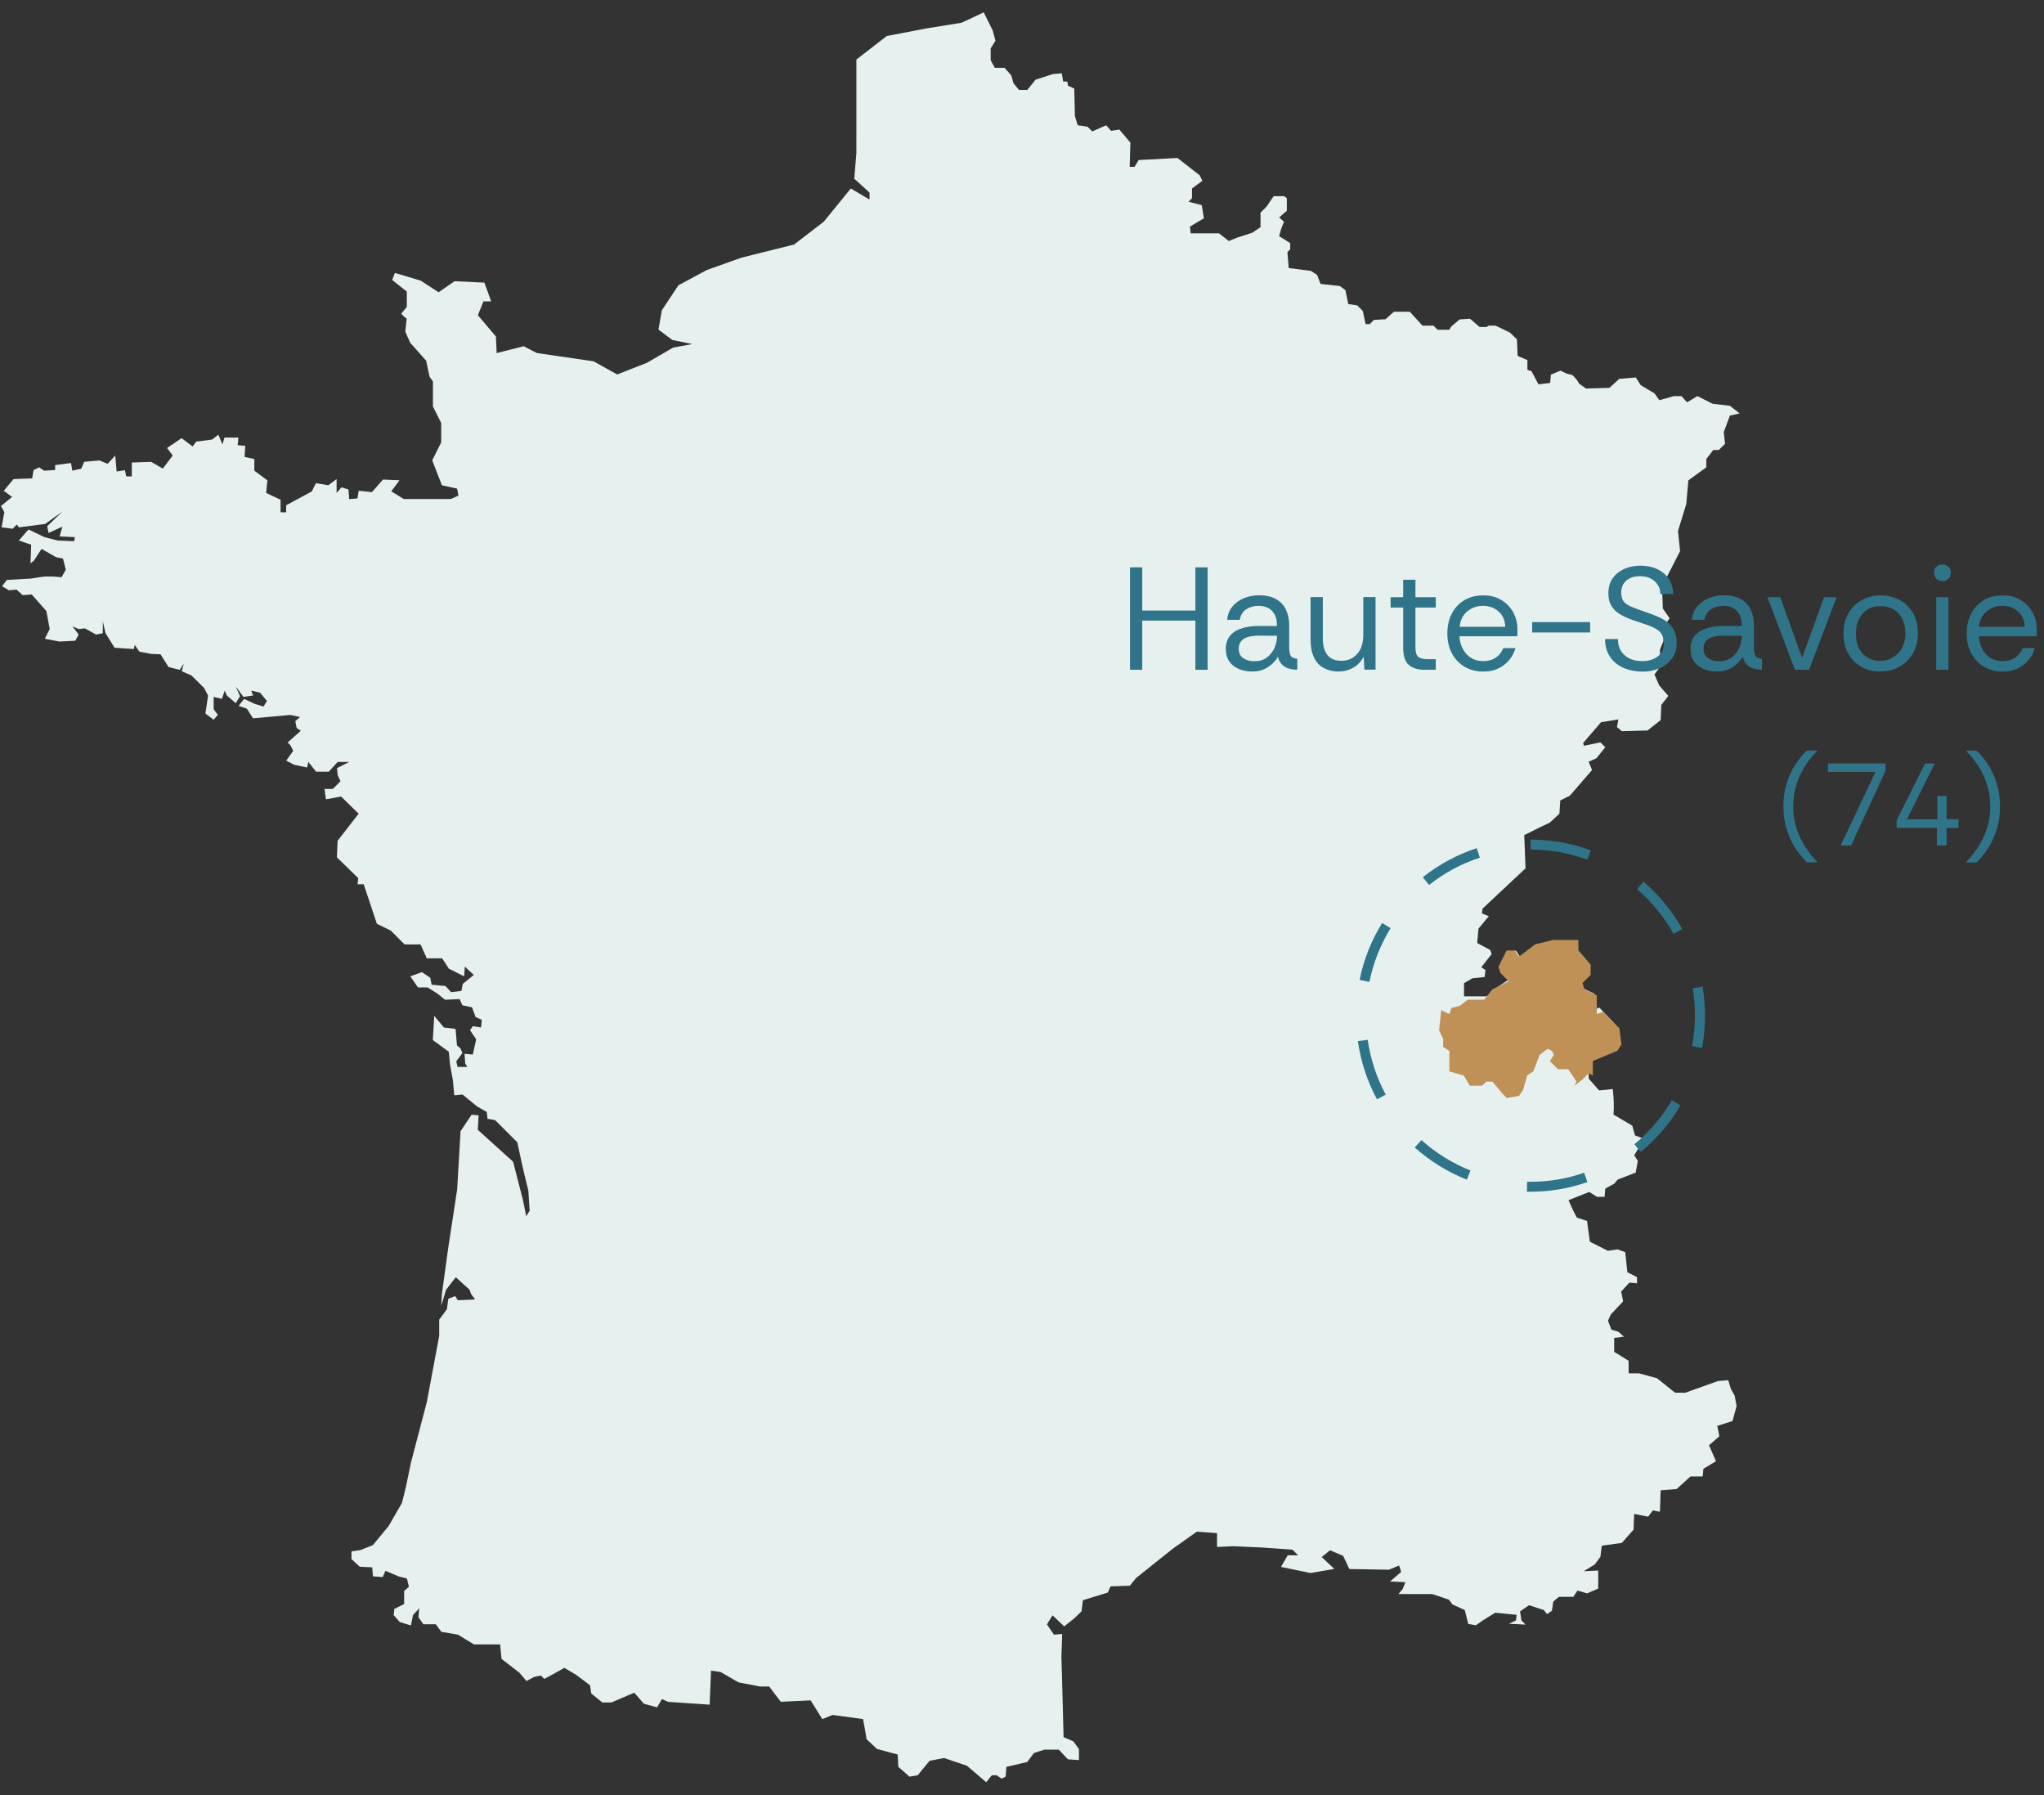 <?xml version="1.0" encoding="UTF-8"?>
<svg id="Calque_1" data-name="Calque 1" xmlns="http://www.w3.org/2000/svg" width="205" height="180" viewBox="0 0 205 180">
  <rect x="0" y="0" width="205" height="180" fill="#333333" stroke="none"/>
  <path id="FR" d="m69.44,34.5l-2.01-.41-1.39-1.04.34-1.94,1.66-2.5,2.84-1.53,3.48-1.24,5.28-1.32,2.98-2.29,2.71-3.33,1.88,1.11v-.7l-1.53-1.39.21-2.57V5.97l3.05-2.36,4.03-.77,3.47-.56,2.22-1.04.9,1.81.28,1.04-.48.76v1.19l.41.76h.98l.68.77.21.77.56.68h.83l.83-1.03,1.73-.56.9-.08.14.83h.41l.08.42.62.28.07,2.78.28.9.98.14.48.48,1.39-.62.49.56.83-.13,1.11,1.31-.07,2.43h.49l.41-.68,3.89-.21,2.22,1.73.28.56-1.04.77v.97l-.34.36,1.32.34.21,1.32-1.39.83.07.68h2.84l.98.77.83-.34,1.52-.49.83-.56v-1.45l.62-.63.7-1.03h1.04l.28.2v1.26l-.77.68.49.42-.28.68-.21.77,1.11.7v.62l-.28.28.13,1.6,2.22.28.63.41.34.9,1.94.21.56.42.28,1.39.9.13.56.56.28,1.32h.42l.41-.42,1.17-.07.84-.75h1.6l1.26,1.39h1.11l.41.42h1.17l.21-.34.83-.7,1.04-.07.97.83h.7l.21-.14h.68l1.45.7.7.68.07,1.66.98.42v.97l.41.14.7,1.32,1.17-.14.07-.83.98-.41c.32.2.67.34,1.03.41h.07s.03.02.03.02l.04.02c.28.24.52.53.68.86l.7.49,2.35-.07.98-.9,1.66-.14.49.77,1.39.83.48.68.14-.04,1.32-.37h.76l.56.62,1.04-.62,1.53.77,1.73.2.97.77-.97.21-.62,1.66.13,1.17-.62.62h-.56l-.7.91v.83l-1.8,1.31-.21,2.37-.83,2.71.21,2.01-1.81,3.54.08,2.22.68.97-.62.9v1.39l-.34.83v1.76l-.56.76.48,1.11.91,1.04-.7.9-.07,1.53-1.32,1.04-2.57.07-.49-.42.14-.76-1.74.28-1.79,2.08.07.28,1.66-.34.49.49-.9,1.11-.77.34.34.83-2.22,2.57-.97.49-.08,1.32-.97.9-1.04.49-1.52.76.13,3.33-4.3,4.03-.08.49.7.28-1.04,1.24-.13,1.45,1.31.7.14.41-1.04,1.32.42.28-.08.7-1.24.13-.83.49v1.32h2.29l.9-.83,1.39-.91-.76-.62-.08-.62.7-1.53.77-.07.41.62,1.53-1.24,1.59-.28h2.37l.07.9,1.26,1.32v.97l-.77.83.07.56,1.32.63v1.66l.49-.28,1.52,1.59.14,1.53-.28.68-2.37.98-.03,1.21-.03,1.14,1.04,1.19s1.03-.08,1.31-.14h.03s.01.01.01.01h.01s.02.03.02.04c.11.83.13,1.67.07,2.51l1.88,1.11.28.98.9.34-.98,1.66.36.56-.21,1.17-1.81.7-.34.41-.9.49-.07.83h-.77l-.77-.49-2.08.83.02.04.45,1,.36.7,1.03.34.28,2.08,1.81.91.97-.14.77.28.21,2.01.97.49v.62l-.76-.07-.83.9.2.98-1.24,1.32-.28.62.34.9.7.21.56.49-.98.13v1.39l1.45.9v1.26h1.04l1.81.49,1.8,1.45h1.04l3.27-1.17,1.03-.08.28.91.36.62.2,1.04-.41,1.52-1.53.49.21,1.04-1.04.9.7,1.6-1.26.76-.07.77h-1.23l-1.39,1.26-1.6.13-.07,2.15-.7-.14-.49.63-1.39-.28-.07,1.59-1.17,1.32-2.01.28-.14,1.11-.56.77-1.11.68,1.45-.07v1.81l-1.11.48-.97-.28-.42.63h-1.45l-.56.48-.13.91-.49.34-.34-.42-.42-.13-1.05-.34-.9.62.14.9.41.42-1.66-.08.7-.34.07-.56-2.15-.21-1.24.77-.7.49-.77-.14-.34-1.39-1.24-.56-.36-.48-1.66-.56h-3.4l.42-.49.28-.7-1.53-.07,1.11-.97-.21-.63-1.03.42-3.96-.07-.62-1.32-1.32-.56-.83.68,1.26,1.19-2.37.41-2.98-.61.68-1.17h1.04l-.56-.56-2.92-.21-2.2-.1-.86-.04-1.59.08v-1.39l-1.07-.08-.95-.07-2.35,1.66-3.75,2.99-.62.77-1.94.07-.28.62-2.5.77-.04.38-.09.73-.7.68-1.04.83-1.17-1.11-.56.91.7,1.03.83-.07-.08,2.29.06,1.99.16,6.07.98.42.56.77v1.11l-1.11-.08-.91-.97h-1.45l-1.04.34-.68.9-2.09.49-.07.98-.41.2-.49-.34h-.49l-.56.7-1.94-1.66-2.29-.77-1.45.28-1.19,1.45-.83.14-1.11-.98-.07-1.24-2.08-.56-1.04-.98-.12-.73-.23-1.28-3.05-.42-1.04.42-1.17-1.88-2.99.14-1.17-1.53h-.91l-2.14-.41-.38-.21-1.43-.83-.97-.14-.14,3.41-2.82-.19-1.34-.09-.62-.28-.49.83-1.32-.36-.97-1.11-2.29.98h-.91l-1.11-.9-.13-.83-1.39-1.04-1.17-.7-.18.1-1.21.67-.63.34-.34-.34-.68.14-.77.41-.7-.83-1.8-1.39-.14-1.45h-2.63l-1.6-.98-1.66-.28-.56-.76h-1.25l-.49-.7.07-.9-.62.68-.21,1.04-1.11-.34-.62-.7.07-.62.98-.49v-1.31l.48-.42-.2-.83-.83-.21-1.32-.56-.28.63-.98-.08-.07-.9-1.25-.06-.83-.77v-.77l.9-.13,1.24-.49,1.6-1.94.29-.51,1.03-1.78.41-1.66.49-2.37,1.6-6.11,1.24-6.63v-1.62s.77-1.04.77-1.04l.14-1.04.68-.28.28.42,1.73-.08-.41-.56-.14-.41-1.39-1.26-.97,1.26-.49,1.6.07-1.19.63-4.58.9-5.9.34-5.83,1.11-1.66.7.07-.08,1.45,3.54,3.2.98,3.81.34,1.66.34-.56-.13-2.01-.49-2.01-.1-.44-.52-2.4-2.22-2.22-.77-.14-.07-.68-.98-.56-1.45-1.19-.83.08-.14-1.53-.28-1.52-.13-1.32-1.6-1.17.14-2.43.97,1.17,1.17.14.14,1.66.34.28.21.48-.62.83.13.56h.98l-.21-.34-.07-.97.83.07.34-1.53-.62-.9.28-.41.83.13.07-.77-.62-.28-.36-.97-.97-.21-.28-.62-1.45.07-.77-.62-.98-.62h-.97l-.77-1.11,1.17-.42.83.56.14.7,1.39.13.56.62,1.04-.13.13-.7,1.11-.9-.51-.47-.39-.37-.07.98-1.53-.77-.68-1.04h-1.54l-.62-1.39h-1.6l-1.39-1.39-1.39-.68-1.32-3.96h-.62l.07-.62-2.14-2.08.07-1.66,2.11-2.72-1.76-1.72-1.52.28-.14-1.04h.83l.77-.77-.28-.62-.07-.7,1.24-.62h-1.17l-.9.98h-1.27l-.77-.98-.13.56-1.32-.28-.77-.41.7-.98-.28-.56-.28-.28,1.32-1.17-.42-.29-.13-.68.48-.41-.97-.21-3.75.34-.62-.97-.83-.28.56-.7,1.04.49.9.28.34-.56-.68-.83-.9-.21.2.49-.97.14-.77-1.04.42.97-.42.7-.9-.77-.21-.49-.28.83-.83-.2v1.24l.42.56-.42.49-.83-.62.14-.91.13-.9-.41-.77-1.26-1.24-.97-.42.2-.76-.41.62-1.11-.28-.81-1.28-.93-.04-1.18-.22-.48-.68-.08.41-1.94-.13-.9-1.45-.28-1.19v1.19l-.68.13-1.11-.62-.63.07-.62-.28.62.83-.34.62-1.6.08-1.45-.28.49-.98-.34-1.8-1.47-1.66-.9.07-.62-.56-.77.07-.68-.41.48-.63,2.37-.13,1.39-.21h.83l.9.07.42-.76-.28-1.11-.7-.14-1.45-.83-.77,1.17-.34.28.07-1.87-1.24-.42.97-1.11,1.6.77,1.32.34,1.66.07.07-.41-1.53-.07.28-.98-1.39.63-.13-.68,1.52-1.46-1.73,1.24-2.63.34-.21-.28-.42.42-1.11-.14.28-1.52-.34-.62,1.11-.91-.83-.62.98-1.17,1.87-.07.14-.83.56-.28.49.34,1.11-.07v-.49l1.59-.21.14.77.9-.21.28-.68,1.53-.14.83.34.76-.83.14,1.6.83-.13.13.62h.56v-1.39l1.94-.07,1.17.68.99-1.31-.56-.76,1.45-.98,1.11.83.36-.49,1.59-.2.63-.49.41.97.21-.68h1.39l-.07.76.76.07-.07,1.11.98.21v1.17l1.31.97-.13,1.26,1.45.68v1.26h.56v-.7l2.57-1.39.42-.83,1.24.21.83-.62v1.39l.49-.56.7.21.07.97.83-.07.13-.77,1.32.14.44-.5.67-.76,1.66.07-.83,1.11,1.26.77h4.72l.76-.34-.13-.7-1.53-.34-.97-2.5.9-1.8v-1.94l-.83-1.66v-2.5l-.34-.49-.34-1.6-1.6-1.8-.49-1.11.14-1.32-.21-.14-.34-.34.56-.68v-1.54l-1.47-1.17.28-.7,2.58.77,1.8,1.17,1.6-1.11,2.99.14.68,1.88h-.77l-.56,1.39,1.81,2.14.07,1.66.66-.17,2.05-.52,1.32.68,5.69.83,2.37,1.32,2.98-1.17,2.64-1.53,1.62-.29" style="fill: #e6f1ef; stroke-width: 0px;"/>
  <path id="STATION" d="m155.61,94.29l-1.64.41-1.64,1.23-.41-.62h-.82l-.82,1.64.21.62.82.82-1.64.82-.82,1.03h-1.64l-.82.62-.82.21-.21.62-.82-.41-.21,2.05.41.82v.82l.62.41v2.05l1.44.41.62,1.03h1.23l.41-.41h.62l1.03,1.23.41.41,1.23-.21.41-.62.41-1.44.62-.41.62-1.64.82-.62.41.21.21.41-.41.62.82.82h1.03l.82,1.23-.21.41.82-.62.62-.62.41.21v-1.44l2.46-1.03.41-.62-.21-1.64-1.64-1.64-.62.21v-1.85l-1.23-.62-.21-.62.82-.82v-1.03l-1.23-1.44v-1.04h-2.67Z" style="fill: #bf9157; stroke-width: 0px;"/>
  <path d="m153.49,119.5h-.35s.02-1,.02-1h.33c1.85,0,3.66-.3,5.39-.91l.33.94c-1.84.64-3.76.97-5.72.97Zm-6.37-1.21c-1.92-.76-3.68-1.85-5.23-3.23l.67-.74c1.46,1.31,3.12,2.33,4.92,3.05l-.37.93Zm17.44-2.78l-.64-.77c1.5-1.24,2.77-2.73,3.76-4.41l.86.51c-1.05,1.79-2.39,3.36-3.98,4.67Zm-26.46-5.28c-.98-1.82-1.62-3.79-1.92-5.83l.99-.14c.28,1.93.89,3.79,1.81,5.5l-.88.47Zm32.59-5.15l-.98-.18c.18-1,.28-2.03.28-3.06,0-.92-.07-1.84-.22-2.74l.99-.16c.16.95.24,1.93.24,2.9,0,1.09-.1,2.18-.29,3.24Zm-33.35-6.62l-.98-.2c.41-2.03,1.17-3.95,2.26-5.71l.85.52c-1.02,1.66-1.74,3.48-2.13,5.39Zm30.51-4.82c-.96-1.7-2.19-3.21-3.67-4.48l.65-.76c1.57,1.35,2.88,2.95,3.89,4.75l-.87.49Zm-24.53-4.9l-.62-.78c1.63-1.29,3.45-2.27,5.41-2.91l.31.95c-1.85.6-3.56,1.53-5.1,2.74Zm15.88-2.53c-1.82-.68-3.74-1.02-5.7-1.02v-1c2.08,0,4.11.36,6.05,1.08l-.35.94Z" style="fill: #307489; stroke-width: 0px;"/>
  <g>
    <g style="isolation: isolate;">
      <path d="m113.33,67.16v-10.27h1.23v4.33h5.33v-4.33h1.23v10.27h-1.23v-4.93h-5.33v4.93h-1.23Z" style="fill: #307489; stroke-width: 0px;"/>
      <path d="m125.64,67.34c-.5,0-.95-.08-1.37-.25-.41-.17-.74-.42-.97-.76-.24-.34-.36-.75-.36-1.24,0-.57.15-1.02.44-1.36.29-.34.68-.58,1.17-.73s1.01-.23,1.56-.23h1.96c0-.51-.08-.91-.26-1.2s-.39-.5-.67-.63-.58-.19-.91-.19c-.48,0-.89.12-1.24.34-.35.23-.56.58-.65,1.06h-1.26c.05-.53.22-.97.53-1.34.3-.36.69-.64,1.15-.83s.96-.29,1.47-.29c.73,0,1.33.13,1.78.4.45.27.78.63.98,1.08s.31.95.31,1.5v2.23c0,.36.04.64.13.82.09.19.31.3.68.34v1.09c-.32,0-.62-.04-.88-.12s-.49-.22-.67-.41-.31-.44-.39-.76c-.24.41-.58.76-1.01,1.04s-.94.43-1.53.43Zm.19-1.04c.49,0,.9-.12,1.23-.37s.58-.57.76-.96c.17-.39.26-.8.26-1.22h0s-1.86-.01-1.86-.01c-.34,0-.67.04-.97.11s-.55.21-.73.4c-.19.19-.28.46-.28.8,0,.44.16.76.47.96.31.2.69.3,1.13.3Z" style="fill: #307489; stroke-width: 0px;"/>
      <path d="m134.27,67.34c-.57,0-1.06-.12-1.49-.35-.43-.23-.76-.58-.99-1.06-.23-.47-.35-1.07-.35-1.8v-4.26h1.23v4.12c0,.75.16,1.32.47,1.7.31.38.78.57,1.41.57s1.15-.23,1.56-.68.62-1.1.62-1.94v-3.77h1.23v7.28h-1.12l-.07-1.31c-.23.46-.57.82-1.01,1.09-.44.26-.94.4-1.5.4Z" style="fill: #307489; stroke-width: 0px;"/>
      <path d="m142.87,67.16c-.67,0-1.19-.16-1.57-.48s-.57-.9-.57-1.75v-4.01h-1.26v-1.04h1.26v-1.75h1.23v1.75h2.04v1.04h-2.04v4.01c0,.46.09.77.28.93s.51.24.98.24h.78v1.06h-1.13Z" style="fill: #307489; stroke-width: 0px;"/>
      <path d="m148.74,67.34c-.68,0-1.29-.16-1.83-.47s-.97-.76-1.28-1.33c-.31-.57-.47-1.25-.47-2.02s.15-1.43.45-2c.3-.57.72-1.02,1.26-1.34s1.18-.48,1.9-.48c.69,0,1.28.15,1.79.46.51.3.91.71,1.2,1.23s.43,1.09.43,1.72v.32c0,.08,0,.2-.02.37h-5.8c.03.48.14.91.35,1.28.2.38.47.67.82.89.35.22.74.32,1.2.32.51,0,.93-.12,1.28-.35.34-.23.59-.55.75-.95h1.22c-.13.45-.34.85-.63,1.2-.29.35-.66.63-1.09.84-.44.21-.94.31-1.52.31Zm-2.35-4.49h4.58c-.03-.66-.25-1.17-.68-1.54-.42-.37-.94-.56-1.55-.56s-1.11.18-1.56.54c-.46.36-.72.88-.79,1.56Z" style="fill: #307489; stroke-width: 0px;"/>
      <path d="m153.67,63.42v-1.04h5.81v1.04h-5.81Z" style="fill: #307489; stroke-width: 0px;"/>
      <path d="m164.7,67.34c-.7,0-1.32-.13-1.89-.38s-1.01-.62-1.34-1.11-.49-1.07-.49-1.77h1.29c0,.69.22,1.23.67,1.62.45.4,1.03.59,1.75.59.62,0,1.15-.15,1.56-.46s.62-.73.62-1.29c0-.38-.07-.69-.2-.92-.13-.23-.33-.42-.6-.57-.26-.15-.6-.3-1-.43-.4-.14-.88-.3-1.42-.48-.49-.18-.91-.38-1.26-.6s-.61-.5-.8-.83c-.19-.33-.28-.72-.28-1.18,0-.61.13-1.12.42-1.53.29-.42.68-.73,1.17-.95.49-.22,1.04-.33,1.64-.33s1.15.11,1.64.33c.48.22.87.54,1.17.97.29.43.45.94.46,1.55h-1.29c0-.52-.19-.95-.56-1.28-.37-.34-.86-.51-1.45-.51-.53-.02-.98.11-1.35.4s-.56.7-.56,1.25c0,.36.08.65.23.86s.41.39.79.55c.37.16.88.35,1.54.57.47.16.89.32,1.26.49.37.17.69.37.94.6s.45.5.59.82c.14.32.21.71.21,1.17,0,.62-.16,1.14-.48,1.56-.32.43-.74.75-1.26.97-.52.22-1.1.33-1.72.33Z" style="fill: #307489; stroke-width: 0px;"/>
      <path d="m172.25,67.34c-.5,0-.95-.08-1.37-.25-.41-.17-.74-.42-.97-.76-.24-.34-.36-.75-.36-1.24,0-.57.15-1.02.44-1.36.29-.34.68-.58,1.17-.73s1.01-.23,1.56-.23h1.96c0-.51-.08-.91-.26-1.2s-.39-.5-.67-.63-.58-.19-.91-.19c-.48,0-.89.12-1.24.34-.35.23-.56.58-.65,1.06h-1.26c.05-.53.22-.97.53-1.34.3-.36.69-.64,1.15-.83s.96-.29,1.47-.29c.73,0,1.33.13,1.78.4.45.27.78.63.98,1.08s.31.95.31,1.5v2.23c0,.36.04.64.13.82.09.19.31.3.68.34v1.09c-.32,0-.62-.04-.88-.12s-.49-.22-.67-.41-.31-.44-.39-.76c-.24.41-.58.76-1.01,1.04s-.94.43-1.53.43Zm.19-1.04c.49,0,.9-.12,1.23-.37s.58-.57.76-.96c.17-.39.26-.8.26-1.22h0s-1.86-.01-1.86-.01c-.34,0-.67.04-.97.11s-.55.21-.73.4c-.19.19-.28.46-.28.8,0,.44.16.76.47.96.31.2.69.3,1.13.3Z" style="fill: #307489; stroke-width: 0px;"/>
      <path d="m180.02,67.16l-2.76-7.28h1.29l2.19,6.09,2.2-6.09h1.26l-2.76,7.28h-1.42Z" style="fill: #307489; stroke-width: 0px;"/>
      <path d="m188.56,67.34c-.67,0-1.28-.15-1.83-.45-.56-.3-1-.73-1.34-1.31s-.5-1.26-.5-2.08.16-1.44.49-2.01.77-1.01,1.34-1.32,1.2-.47,1.9-.47,1.29.15,1.86.44c.56.29,1.01.72,1.36,1.29.34.57.51,1.26.51,2.07,0,.74-.16,1.4-.48,1.98-.32.58-.77,1.03-1.34,1.36s-1.22.49-1.96.49Zm0-1.07c.48,0,.91-.12,1.29-.35.38-.23.69-.55.91-.96.22-.41.34-.9.34-1.45,0-.53-.1-1-.29-1.41-.2-.41-.48-.73-.85-.97-.37-.23-.82-.35-1.35-.35s-.99.12-1.36.37c-.37.24-.64.57-.83.98-.19.41-.28.87-.28,1.38,0,.65.12,1.17.35,1.58.24.41.54.7.91.9.37.19.76.29,1.16.29Z" style="fill: #307489; stroke-width: 0px;"/>
      <path d="m194.81,58.27c-.24,0-.45-.08-.61-.24-.16-.16-.24-.36-.24-.61s.08-.43.24-.59c.16-.16.37-.23.61-.23s.44.08.6.23c.17.16.25.35.25.59s-.08.45-.25.61c-.17.16-.37.24-.6.24Zm-.62,8.89v-7.28h1.23v7.28h-1.23Z" style="fill: #307489; stroke-width: 0px;"/>
      <path d="m200.84,67.34c-.67,0-1.28-.16-1.83-.47s-.97-.76-1.29-1.33c-.31-.57-.47-1.25-.47-2.02s.15-1.43.45-2,.72-1.02,1.26-1.34,1.18-.48,1.9-.48c.69,0,1.28.15,1.79.46.51.3.91.71,1.2,1.23.29.51.43,1.09.43,1.72v.32c0,.08,0,.2-.01.37h-5.8c.03.48.14.91.34,1.28.2.38.47.67.82.89.35.22.75.32,1.2.32.51,0,.94-.12,1.28-.35s.59-.55.75-.95h1.22c-.13.45-.34.85-.63,1.2-.29.35-.66.63-1.09.84-.44.21-.94.31-1.52.31Zm-2.35-4.49h4.58c-.03-.66-.26-1.17-.68-1.54-.42-.37-.94-.56-1.56-.56s-1.11.18-1.56.54c-.46.36-.72.88-.79,1.56Z" style="fill: #307489; stroke-width: 0px;"/>
    </g>
    <g style="isolation: isolate;">
      <path d="m181.23,86.48c-.42-.41-.81-.89-1.18-1.45-.36-.56-.64-1.19-.86-1.9-.11-.34-.19-.71-.25-1.09-.05-.38-.08-.77-.08-1.18,0-.81.11-1.57.32-2.27.21-.7.5-1.33.86-1.9.37-.56.76-1.04,1.18-1.44h1.01v.09c-.72.7-1.3,1.53-1.73,2.47-.44.94-.65,1.96-.65,3.05s.22,2.1.66,3.05c.44.94,1.01,1.77,1.73,2.47v.09h-1.01Z" style="fill: #307489; stroke-width: 0px;"/>
      <path d="m184.61,84.77l3.49-7.37h-4.77v-.85h5.78v.74l-3.45,7.48h-1.04Z" style="fill: #307489; stroke-width: 0px;"/>
      <path d="m194.26,84.77v-1.76h-4.04v-.76l2.85-5.69h.97l-2.78,5.59h3.04v-2.34h.93v2.34h1.2v.87h-1.2v1.76h-.97Z" style="fill: #307489; stroke-width: 0px;"/>
      <path d="m197.22,86.48v-.09c.71-.7,1.29-1.53,1.73-2.47.44-.94.66-1.96.66-3.05s-.22-2.1-.65-3.05c-.44-.94-1.01-1.77-1.73-2.47v-.09h1.01c.21.2.42.43.61.67.2.24.38.5.56.77.36.56.65,1.2.86,1.9s.32,1.46.32,2.27c0,.41-.03.8-.08,1.18-.05.38-.13.74-.24,1.09-.22.7-.51,1.34-.87,1.9-.36.56-.75,1.04-1.17,1.45h-1.01Z" style="fill: #307489; stroke-width: 0px;"/>
    </g>
  </g>
</svg>